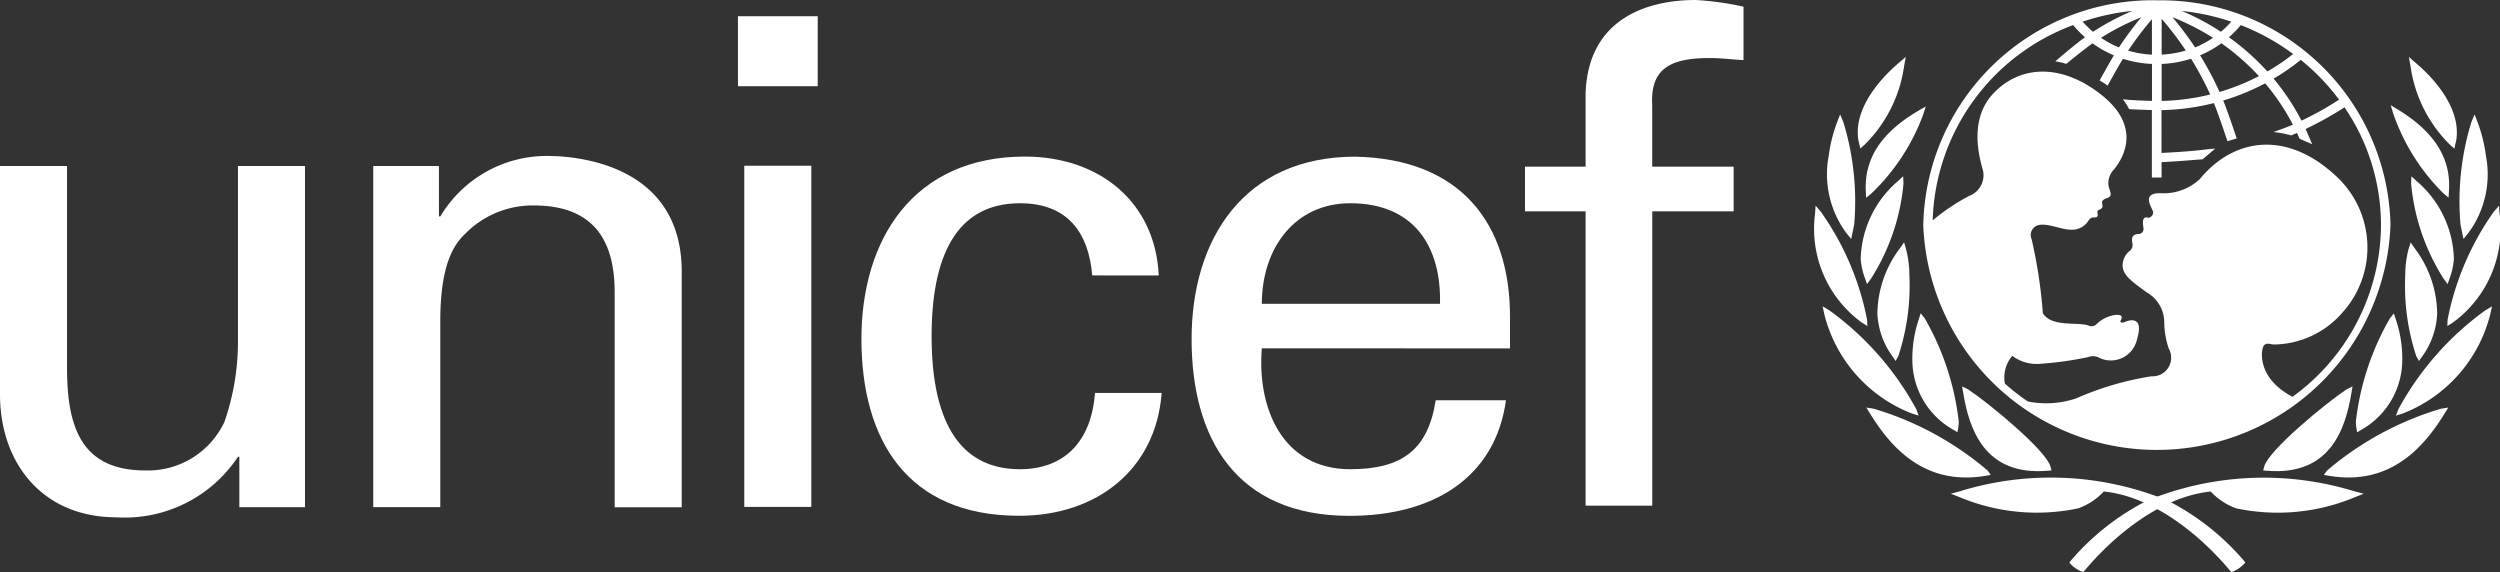 <svg id="Componente_76_1" data-name="Componente 76 – 1" xmlns="http://www.w3.org/2000/svg" width="108.158" height="24.746" viewBox="0 0 108.158 24.746">
  <rect x="0" y="0" width="108.158" height="24.746" fill="#333333" stroke="none"/>
  <g id="logo_Unicef">
    <g id="Grupo_346" data-name="Grupo 346" transform="translate(78.506 0.015)">
      <path id="Caminho_935" data-name="Caminho 935" d="M178.631,17.181c-1.345-.711-1.371-1.694-1.3-2.056s.334-.207.5-.207a3.976,3.976,0,0,0,2.957-1.377,4.2,4.2,0,0,0-.287-5.924c-2.139-1.981-4.413-1.635-5.88.145a2.285,2.285,0,0,1-1.669.612c-.94-.035-.348.678-.348.826s-.143.254-.226.231c-.32-.088-.191.367-.191.5a.216.216,0,0,1-.2.207c-.4,0-.287.342-.275.437a.331.331,0,0,1-.156.32.819.819,0,0,0-.274.6c0,.414.393.7,1.052,1.172a1.5,1.5,0,0,1,.749,1.24,3.656,3.656,0,0,0,.193,1.182.806.806,0,0,1-.753,1.205,13.129,13.129,0,0,0-3.244.953,4.053,4.053,0,0,1-2.1.135,9.742,9.742,0,0,1-.991-.773,1.44,1.44,0,0,1,.321-1.2,1.756,1.756,0,0,0,1.227.343,14.921,14.921,0,0,0,2.04-.285.577.577,0,0,1,.442,0,1.159,1.159,0,0,0,1.693-.8c.323-1.068-.44-.769-.536-.723s-.228.035-.18-.056c.142-.272-.07-.244-.191-.254a1.45,1.45,0,0,0-.846.4.308.308,0,0,1-.311.081c-.411-.2-1.636.087-2.017-.551a20.85,20.85,0,0,0-.488-3.214.428.428,0,0,1,.047-.424c.311-.45,1.169.033,1.635.023a.837.837,0,0,0,.8-.42c.146-.175.254-.077.334-.125.1-.064.006-.19.041-.259s.078-.034.172-.115-.013-.253.036-.321c.137-.2.513-.04.287-.561a.825.825,0,0,1,.214-.8c.271-.336,1.314-1.749-.525-3.216-1.754-1.4-3.532-1.287-4.677-.093s-.572,2.941-.453,3.4a.964.964,0,0,1-.62,1.056,8.938,8.938,0,0,0-1.568,1.054A9.3,9.3,0,0,1,169.142,1.1a4.821,4.821,0,0,0,.513.526c-.405.283-1.285,1.042-1.285,1.042s.121.017.232.044c.078.017.242.065.242.065s.775-.634,1.139-.888a4.513,4.513,0,0,0,.922.519c-.176.287-.617,1.087-.617,1.087s.1.058.193.117a1.246,1.246,0,0,1,.15.111s.482-.874.665-1.166a4.79,4.79,0,0,0,1.256.223v1.6c-.237-.006-.848-.03-1.1-.055l-.155-.015.086.125a2.466,2.466,0,0,1,.162.267l.018.035.04,0c.18.014.737.033.944.038V7.695h.421V7.027c.616-.028,1.128-.07,1.748-.121l.027,0,.544-.463-.3.025c-.655.082-1.23.121-1.752.148l-.271.015V4.779a10.122,10.122,0,0,0,2.267-.305c.2.48.587,1.649.587,1.649l.4-.12s-.383-1.159-.584-1.64a10.053,10.053,0,0,0,1.815-.743,9.667,9.667,0,0,1,1.2,1.787c-.3.133-.841.318-.84.318a4.686,4.686,0,0,1,.765.146s.154-.063.252-.105c.038.083.114.253.114.253l.544.233-.063-.146s-.18-.415-.223-.511a14.969,14.969,0,0,0,1.684-.938,9.039,9.039,0,0,1,1.578,5.1,9.21,9.21,0,0,1-3.829,7.424M171.706.486A10.55,10.55,0,0,0,170,1.391a4.866,4.866,0,0,1-.448-.44,9.854,9.854,0,0,1,2.155-.465m-.583,1.581a4.125,4.125,0,0,1-.776-.418,10.317,10.317,0,0,1,1.743-.886,14.321,14.321,0,0,0-.967,1.3M172.55.845V2.38a4.431,4.431,0,0,1-1.029-.176A14.571,14.571,0,0,1,172.55.845m.421,1.936a4.86,4.86,0,0,0,1.271-.226,13.3,13.3,0,0,1,.829,1.547,9.659,9.659,0,0,1-2.1.279Zm0-1.954A14.032,14.032,0,0,1,174.015,2.2a4.373,4.373,0,0,1-1.044.176Zm2.221.822a4.154,4.154,0,0,1-.774.417,15.252,15.252,0,0,0-.976-1.306,10.34,10.34,0,0,1,1.75.89m.791-.7a3.993,3.993,0,0,1-.448.439,10.386,10.386,0,0,0-1.694-.9,9.8,9.8,0,0,1,2.141.462m1.195,2.357a9.555,9.555,0,0,1-1.7.684,14.316,14.316,0,0,0-.843-1.585,4.662,4.662,0,0,0,.922-.52,10.05,10.05,0,0,1,1.624,1.421M176.395,1.1a9.755,9.755,0,0,1,2.265,1.25,8.932,8.932,0,0,1-1.114.756,10.482,10.482,0,0,0-1.664-1.48,4.607,4.607,0,0,0,.513-.526m4.252,3.226a13.745,13.745,0,0,1-1.626.907,10.083,10.083,0,0,0-1.207-1.817,9.657,9.657,0,0,0,1.177-.812,9.5,9.5,0,0,1,1.656,1.722m-7.882-4.3a9.933,9.933,0,0,0-10.107,9.728,10.114,10.114,0,0,0,20.213,0A9.933,9.933,0,0,0,172.764.029" transform="translate(-157.957 -0.029)" fill="#fff"/>
      <path id="Caminho_936" data-name="Caminho 936" d="M159.037,4.953l-.158.134c-.593.505-1.947,1.838-1.739,3.3l.022.1.068.29.188-.166a5.947,5.947,0,0,0,1.706-3.4l.072-.4Z" transform="translate(-155.252 -2.368)" fill="#fff"/>
      <path id="Caminho_937" data-name="Caminho 937" d="M155.033,9.855l-.068.178a6.46,6.46,0,0,0-.357,1.439,4.268,4.268,0,0,0,.773,3.351l.1.121.1.124.129-.62a11.743,11.743,0,0,0-.463-4.419l-.145-.348Z" transform="translate(-153.998 -4.744)" fill="#fff"/>
      <path id="Caminho_938" data-name="Caminho 938" d="M153.5,17.573l-.013.181a5.011,5.011,0,0,0,2.021,4.694l.242.151-.011-.275a12.067,12.067,0,0,0-1.99-4.653l-.237-.279Z" transform="translate(-153.469 -8.51)" fill="#fff"/>
      <path id="Caminho_939" data-name="Caminho 939" d="M154.181,26.072l.035.166a6.221,6.221,0,0,0,3.793,4.306l.29.091-.1-.275a12.815,12.815,0,0,0-3.753-4.272l-.3-.182Z" transform="translate(-153.799 -12.669)" fill="#fff"/>
      <path id="Caminho_940" data-name="Caminho 940" d="M160.222,9.093l-.168.1c-1.579.927-2.318,2.051-2.262,3.438l.014.317.23-.185a9.067,9.067,0,0,0,2.238-3.406L160.388,9Z" transform="translate(-155.579 -4.408)" fill="#fff"/>
      <path id="Caminho_941" data-name="Caminho 941" d="M159.081,15.019l-.12.109a4.584,4.584,0,0,0-1.6,3.366,3.083,3.083,0,0,0,.18.814l.093.265.169-.228a9.211,9.211,0,0,0,1.409-4.12l-.014-.315Z" transform="translate(-155.367 -7.298)" fill="#fff"/>
      <path id="Caminho_942" data-name="Caminho 942" d="M159.844,20.624l-.09.127a4.784,4.784,0,0,0-.976,2.8,3.383,3.383,0,0,0,.651,1.876l.138.2.116-.209a9.7,9.7,0,0,0,.478-3.511,4.508,4.508,0,0,0-.143-1.118l-.086-.292Z" transform="translate(-156.062 -10.027)" fill="#fff"/>
      <path id="Caminho_943" data-name="Caminho 943" d="M162.053,26.63l-.042.133a5.316,5.316,0,0,0-.276,1.779,3.466,3.466,0,0,0,1.76,2.988l.191.116.042-.248s.016-.2.016-.2a11.579,11.579,0,0,0-1.474-4.481l-.175-.22Z" transform="translate(-157.506 -12.959)" fill="#fff"/>
      <path id="Caminho_944" data-name="Caminho 944" d="M158.126,34.581m-.2.02.082.132c.851,1.372,2.294,3.142,4.993,2.688l.225-.038L163.1,37.2a13.512,13.512,0,0,0-4.937-2.682l-.316-.051Z" transform="translate(-155.607 -16.851)" fill="#fff"/>
      <path id="Caminho_945" data-name="Caminho 945" d="M165.407,41.006h0l-.424.11.406.16a8.655,8.655,0,0,0,5.115.473,2.8,2.8,0,0,0,1.1-.727c2.2.218,4.252,1.976,5.451,3.411l.065.071.093-.029a1.384,1.384,0,0,0,.429-.289l.084-.088-.075-.1a10.823,10.823,0,0,0-3.294-2.588,13.359,13.359,0,0,0-8.951-.407" transform="translate(-159.093 -19.773)" fill="#fff"/>
      <path id="Caminho_946" data-name="Caminho 946" d="M165.966,32.819l.024.138c.257,1.557.914,3.6,3.645,3.372l.175-.013-.044-.165c-.184-.707-2.687-2.763-3.56-3.34l-.262-.131Z" transform="translate(-159.562 -15.978)" fill="#fff"/>
      <path id="Caminho_947" data-name="Caminho 947" d="M203.726,4.817l.072.4a5.944,5.944,0,0,0,1.707,3.4l.189.166s.065-.289.065-.291l.022-.1c.209-1.463-1.145-2.8-1.738-3.3l-.159-.135Z" transform="translate(-178.017 -2.368)" fill="#fff"/>
      <path id="Caminho_948" data-name="Caminho 948" d="M208.657,9.681l-.144.348a11.7,11.7,0,0,0-.465,4.419l.129.62.1-.124.1-.121a4.265,4.265,0,0,0,.772-3.351,6.55,6.55,0,0,0-.355-1.439l-.069-.178Z" transform="translate(-180.105 -4.744)" fill="#fff"/>
      <path id="Caminho_949" data-name="Caminho 949" d="M209.216,17.392l-.238.279a12.074,12.074,0,0,0-1.987,4.653l-.011.275.24-.15a5.017,5.017,0,0,0,2.023-4.695l-.014-.181Z" transform="translate(-179.606 -8.51)" fill="#fff"/>
      <path id="Caminho_950" data-name="Caminho 950" d="M206.793,25.906l-.3.181a12.809,12.809,0,0,0-3.753,4.272l-.106.276.292-.091a6.221,6.221,0,0,0,3.792-4.306l.038-.166Z" transform="translate(-177.485 -12.669)" fill="#fff"/>
      <path id="Caminho_951" data-name="Caminho 951" d="M202.191,8.9l.109.362a9.014,9.014,0,0,0,2.166,3.448l.228.189.018-.317c.085-1.386-.632-2.524-2.191-3.481l-.166-.1Z" transform="translate(-177.267 -4.364)" fill="#fff"/>
      <path id="Caminho_952" data-name="Caminho 952" d="M203.93,14.911l-.013.315a9.223,9.223,0,0,0,1.409,4.119l.169.228.094-.265a3.067,3.067,0,0,0,.178-.813,4.577,4.577,0,0,0-1.6-3.367l-.118-.109Z" transform="translate(-178.11 -7.298)" fill="#fff"/>
      <path id="Caminho_953" data-name="Caminho 953" d="M203.651,20.5l-.09.293a4.4,4.4,0,0,0-.141,1.118,9.708,9.708,0,0,0,.476,3.511l.117.209.14-.2a3.375,3.375,0,0,0,.647-1.876,4.762,4.762,0,0,0-.973-2.8l-.087-.127Z" transform="translate(-177.866 -10.027)" fill="#fff"/>
      <path id="Caminho_954" data-name="Caminho 954" d="M200.886,26.5l-.173.22A11.552,11.552,0,0,0,199.24,31.2s.015.193.016.2l.041.248.191-.116a3.468,3.468,0,0,0,1.761-2.988,5.254,5.254,0,0,0-.277-1.779l-.044-.133Z" transform="translate(-175.826 -12.959)" fill="#fff"/>
      <path id="Caminho_955" data-name="Caminho 955" d="M201.642,34.58m.279-.112-.315.05a13.519,13.519,0,0,0-4.939,2.683l-.127.182.225.038c2.7.454,4.142-1.316,4.993-2.687l.081-.132Z" transform="translate(-174.507 -16.851)" fill="#fff"/>
      <path id="Caminho_956" data-name="Caminho 956" d="M178.38,41.414A10.783,10.783,0,0,0,175.086,44l-.076.1.085.088a1.377,1.377,0,0,0,.429.289l.092.028.064-.071c1.2-1.435,3.253-3.192,5.449-3.411a2.78,2.78,0,0,0,1.1.727,8.658,8.658,0,0,0,5.114-.472l.407-.161-.425-.109a13.346,13.346,0,0,0-8.951.407" transform="translate(-163.991 -19.773)" fill="#fff"/>
      <path id="Caminho_957" data-name="Caminho 957" d="M195.27,32.68l-.262.131c-.874.578-3.376,2.633-3.56,3.34l-.043.165.173.013c2.732.226,3.388-1.815,3.646-3.372l.025-.138Z" transform="translate(-171.999 -15.978)" fill="#fff"/>
    </g>
    <path id="Caminho_958" data-name="Caminho 958" d="M62.685,7.84h2.9V22.6h-2.9Zm-.274-6.468h3.451V4.4H62.411Z" transform="translate(-30.485 -0.67)" fill="#fff"/>
    <g id="Grupo_347" data-name="Grupo 347">
      <path id="Caminho_959" data-name="Caminho 959" d="M10.295,14.041h2.9V28.8H10.355V26.622h-.06A5.878,5.878,0,0,1,5.04,29.239C1.833,29.239,0,26.887,0,23.918V14.041H2.9v8.731c0,2.558.611,4.439,3.39,4.439A3.652,3.652,0,0,0,9.714,25.1a10.587,10.587,0,0,0,.581-3.47Z" transform="translate(0 -6.858)" fill="#fff"/>
      <path id="Caminho_960" data-name="Caminho 960" d="M34.411,15.8h.061a5.362,5.362,0,0,1,4.642-2.615c1.069,0,5.8.264,5.8,5v10.2h-2.9V19.088c0-2.44-1.07-3.762-3.514-3.762a4.085,4.085,0,0,0-2.81,1.087c-.427.411-1.221,1.057-1.221,3.939v8.025h-2.9V13.62h2.841Z" transform="translate(-15.421 -6.438)" fill="#fff"/>
      <path id="Caminho_961" data-name="Caminho 961" d="M82.84,18.384c-.152-1.841-1.06-3.123-3.126-3.123-2.759,0-3.823,2.3-3.823,5.752s1.064,5.755,3.823,5.755c1.91,0,3.093-1.194,3.244-3.3h2.886c-.246,3.3-2.793,5.314-6.163,5.314-4.884,0-6.826-3.327-6.826-7.652,0-4.3,2.244-7.888,7.073-7.888,3.217,0,5.642,1.96,5.79,5.143Z" transform="translate(-35.587 -6.468)" fill="#fff"/>
      <path id="Caminho_962" data-name="Caminho 962" d="M111.524,19.612c.061-2.452-1.1-4.351-3.886-4.351-2.4,0-3.822,1.951-3.822,4.351Zm-7.708,1.925c-.212,2.571.88,5.231,3.822,5.231,2.246,0,3.369-.846,3.7-2.983h3.039c-.457,3.335-3.129,5-6.767,5-4.887,0-6.833-3.327-6.833-7.651,0-4.3,2.251-7.888,7.075-7.888,4.55.091,6.7,2.862,6.7,6.926v1.369Z" transform="translate(-49.225 -6.468)" fill="#fff"/>
      <path id="Caminho_963" data-name="Caminho 963" d="M131.595,21.876V9.142h-2.622V7.21h2.622V4.06C131.689.846,134.2,0,136.359,0a12.815,12.815,0,0,1,2.068.289V2.6c-.491-.025-.974-.089-1.462-.089-1.635,0-2.577.414-2.488,2.018V7.21H138V9.142h-3.521V21.876Z" transform="translate(-62.997)" fill="#fff"/>
    </g>
  </g>
</svg>

